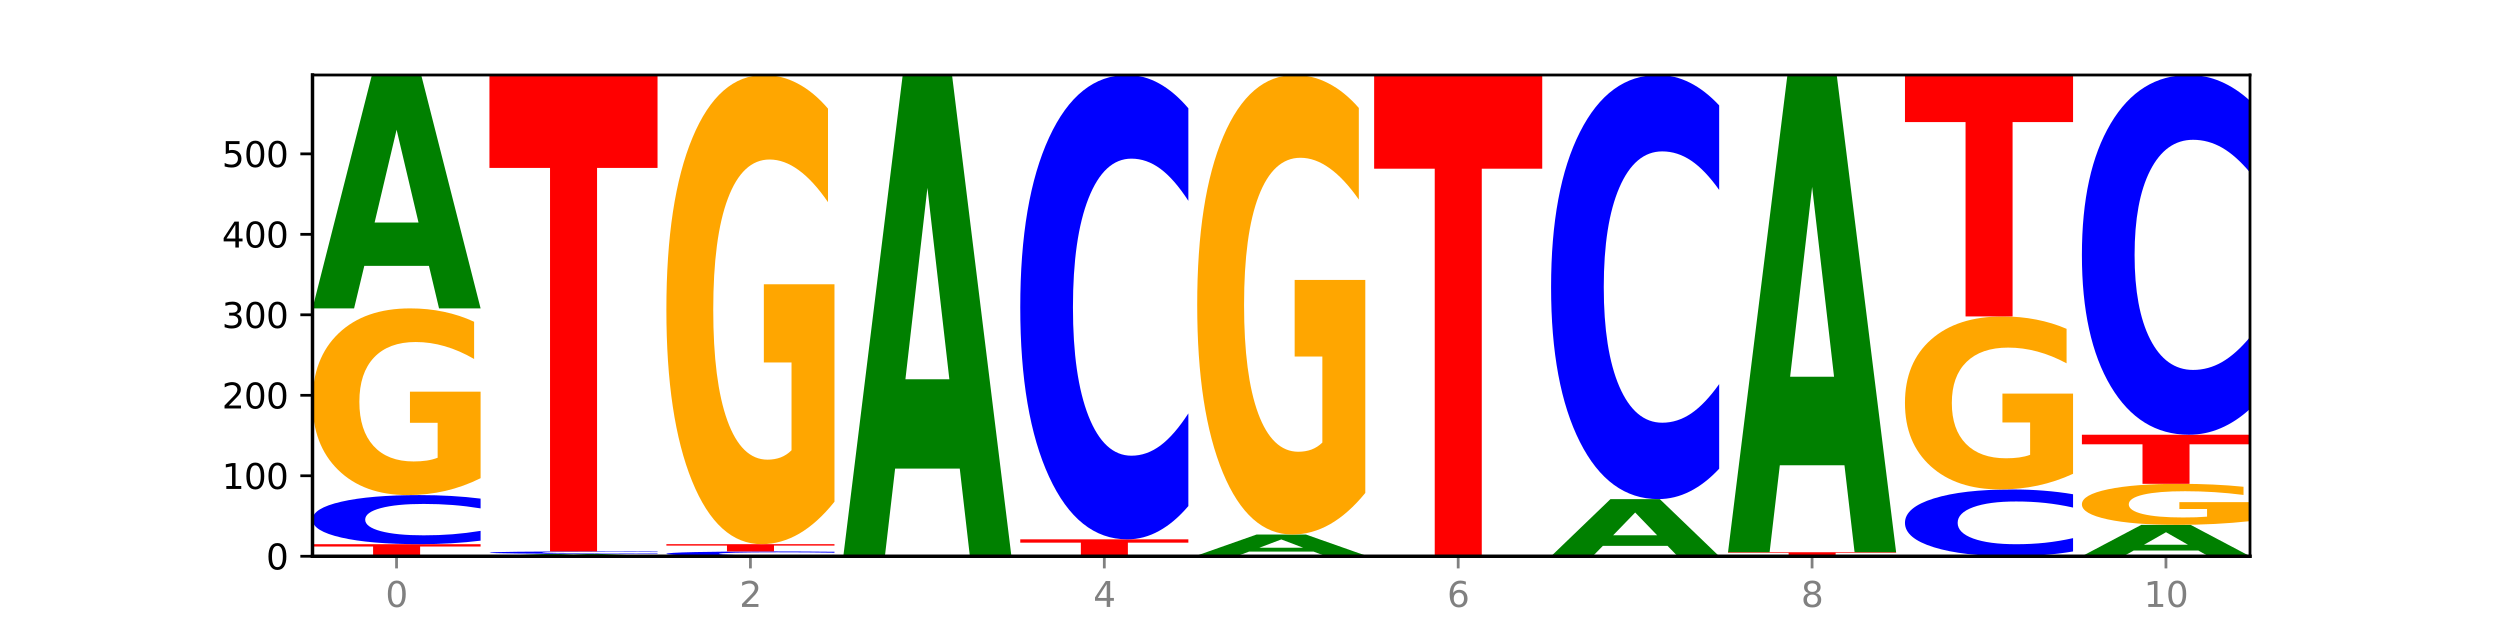 <?xml version="1.0" encoding="utf-8" standalone="no"?>
<!DOCTYPE svg PUBLIC "-//W3C//DTD SVG 1.1//EN"
  "http://www.w3.org/Graphics/SVG/1.1/DTD/svg11.dtd">
<svg xmlns:xlink="http://www.w3.org/1999/xlink" width="720pt" height="180pt" viewBox="0 0 720 180" xmlns="http://www.w3.org/2000/svg" version="1.1">
 <defs>
  <style type="text/css">*{stroke-linejoin: round; stroke-linecap: butt}</style>
 </defs>
 <g id="figure_1">
  <g id="patch_1">
   <path d="M 0 180 
L 720 180 
L 720 0 
L 0 0 
z
" style="fill: #ffffff"/>
  </g>
  <g id="axes_1">
   <g id="patch_2">
    <path d="M 90 160.2 
L 648 160.2 
L 648 21.6 
L 90 21.6 
z
" style="fill: #ffffff"/>
   </g>
   <g id="line2d_1">
    <path d="M 90 160.2 
L 648 160.2 
" clip-path="url(#p12d888c912)" style="fill: none; stroke: #000000; stroke-width: 0.5; stroke-linecap: square"/>
   </g>
   <g id="patch_3">
    <path d="M 90 156.723 
L 138.411 156.723 
L 138.411 157.401 
L 120.994 157.401 
L 120.994 160.2 
L 107.45 160.2 
L 107.45 157.401 
L 90 157.401 
L 90 156.723 
z
" clip-path="url(#p12d888c912)" style="fill: #ff0000"/>
   </g>
   <g id="patch_4">
    <path d="M 138.411 155.71 
Q 134.361 156.212 129.983 156.466 
Q 125.604 156.723 120.835 156.723 
Q 106.613 156.723 98.306 154.819 
Q 90 152.915 90 149.659 
Q 90 146.391 98.306 144.489 
Q 106.613 142.585 120.835 142.585 
Q 125.604 142.585 129.983 142.842 
Q 134.361 143.096 138.411 143.599 
L 138.411 146.417 
Q 134.325 145.751 130.361 145.442 
Q 126.397 145.132 122.018 145.132 
Q 114.163 145.132 109.662 146.338 
Q 105.173 147.541 105.173 149.659 
Q 105.173 151.767 109.662 152.973 
Q 114.163 154.177 122.018 154.177 
Q 126.397 154.177 130.361 153.867 
Q 134.325 153.555 138.411 152.889 
L 138.411 155.71 
z
" clip-path="url(#p12d888c912)" style="fill: #0000ff"/>
   </g>
   <g id="patch_5">
    <path d="M 138.411 137.72 
Q 133.529 140.153 128.277 141.375 
Q 123.026 142.585 117.428 142.585 
Q 104.777 142.585 97.389 135.343 
Q 90 128.101 90 115.716 
Q 90 103.187 97.519 96.001 
Q 105.048 88.814 118.144 88.814 
Q 123.189 88.814 127.811 89.792 
Q 132.444 90.758 136.545 92.668 
L 136.545 103.387 
Q 132.313 100.932 128.126 99.722 
Q 123.938 98.5 119.728 98.5 
Q 111.938 98.5 107.717 102.965 
Q 103.497 107.419 103.497 115.716 
Q 103.497 123.936 107.566 128.423 
Q 111.634 132.9 119.12 132.9 
Q 121.16 132.9 122.907 132.644 
Q 124.654 132.378 126.042 131.822 
L 126.042 121.759 
L 118.068 121.759 
L 118.068 112.795 
L 138.411 112.795 
L 138.411 137.72 
z
" clip-path="url(#p12d888c912)" style="fill: #ffa600"/>
   </g>
   <g id="patch_6">
    <path d="M 123.534 76.57 
L 104.916 76.57 
L 101.977 88.814 
L 90 88.814 
L 107.104 21.6 
L 121.307 21.6 
L 138.411 88.814 
L 126.444 88.814 
L 123.534 76.57 
z
M 107.886 64.095 
L 120.535 64.095 
L 114.22 37.359 
L 107.886 64.095 
z
" clip-path="url(#p12d888c912)" style="fill: #008000"/>
   </g>
   <g id="patch_7">
    <path d="M 174.493 160.073 
L 155.875 160.073 
L 152.935 160.2 
L 140.959 160.2 
L 158.063 159.505 
L 172.266 159.505 
L 189.37 160.2 
L 177.403 160.2 
L 174.493 160.073 
z
M 158.845 159.944 
L 171.494 159.944 
L 165.179 159.668 
L 158.845 159.944 
z
" clip-path="url(#p12d888c912)" style="fill: #008000"/>
   </g>
   <g id="patch_8">
    <path d="M 189.37 159.455 
Q 185.32 159.48 180.942 159.492 
Q 176.563 159.505 171.794 159.505 
Q 157.572 159.505 149.265 159.411 
Q 140.959 159.317 140.959 159.157 
Q 140.959 158.997 149.265 158.903 
Q 157.572 158.809 171.794 158.809 
Q 176.563 158.809 180.942 158.822 
Q 185.32 158.834 189.37 158.859 
L 189.37 158.998 
Q 185.284 158.965 181.32 158.95 
Q 177.356 158.935 172.977 158.935 
Q 165.122 158.935 160.621 158.994 
Q 156.132 159.053 156.132 159.157 
Q 156.132 159.261 160.621 159.32 
Q 165.122 159.379 172.977 159.379 
Q 177.356 159.379 181.32 159.364 
Q 185.284 159.349 189.37 159.316 
L 189.37 159.455 
z
" clip-path="url(#p12d888c912)" style="fill: #0000ff"/>
   </g>
   <g id="patch_9">
    <path d="M 140.959 21.6 
L 189.37 21.6 
L 189.37 48.36 
L 171.953 48.36 
L 171.953 158.809 
L 158.409 158.809 
L 158.409 48.36 
L 140.959 48.36 
L 140.959 21.6 
z
" clip-path="url(#p12d888c912)" style="fill: #ff0000"/>
   </g>
   <g id="patch_10">
    <path d="M 240.329 160.1 
Q 236.279 160.15 231.9 160.175 
Q 227.522 160.2 222.753 160.2 
Q 208.53 160.2 200.224 160.013 
Q 191.918 159.825 191.918 159.505 
Q 191.918 159.184 200.224 158.997 
Q 208.53 158.809 222.753 158.809 
Q 227.522 158.809 231.9 158.835 
Q 236.279 158.86 240.329 158.909 
L 240.329 159.186 
Q 236.243 159.121 232.279 159.09 
Q 228.314 159.06 223.936 159.06 
Q 216.081 159.06 211.58 159.178 
Q 207.091 159.297 207.091 159.505 
Q 207.091 159.713 211.58 159.831 
Q 216.081 159.95 223.936 159.95 
Q 228.314 159.95 232.279 159.919 
Q 236.243 159.888 240.329 159.823 
L 240.329 160.1 
z
" clip-path="url(#p12d888c912)" style="fill: #0000ff"/>
   </g>
   <g id="patch_11">
    <path d="M 191.918 156.723 
L 240.329 156.723 
L 240.329 157.13 
L 222.912 157.13 
L 222.912 158.809 
L 209.368 158.809 
L 209.368 157.13 
L 191.918 157.13 
L 191.918 156.723 
z
" clip-path="url(#p12d888c912)" style="fill: #ff0000"/>
   </g>
   <g id="patch_12">
    <path d="M 240.329 144.498 
Q 235.446 150.611 230.195 153.681 
Q 224.944 156.723 219.346 156.723 
Q 206.695 156.723 199.306 138.525 
Q 191.918 120.326 191.918 89.204 
Q 191.918 57.719 199.437 39.659 
Q 206.966 21.6 220.062 21.6 
Q 225.107 21.6 229.729 24.056 
Q 234.361 26.485 238.463 31.286 
L 238.463 58.221 
Q 234.231 52.052 230.043 49.01 
Q 225.855 45.94 221.646 45.94 
Q 213.856 45.94 209.635 57.16 
Q 205.415 68.353 205.415 89.204 
Q 205.415 109.859 209.483 121.135 
Q 213.552 132.384 221.038 132.384 
Q 223.078 132.384 224.825 131.742 
Q 226.571 131.072 227.96 129.676 
L 227.96 104.388 
L 219.986 104.388 
L 219.986 81.863 
L 240.329 81.863 
L 240.329 144.498 
z
" clip-path="url(#p12d888c912)" style="fill: #ffa600"/>
   </g>
   <g id="patch_13">
    <path d="M 276.411 134.951 
L 257.793 134.951 
L 254.853 160.2 
L 242.877 160.2 
L 259.98 21.6 
L 274.184 21.6 
L 291.288 160.2 
L 279.321 160.2 
L 276.411 134.951 
z
M 260.762 109.228 
L 273.412 109.228 
L 267.097 54.096 
L 260.762 109.228 
z
" clip-path="url(#p12d888c912)" style="fill: #008000"/>
   </g>
   <g id="patch_14">
    <path d="M 293.836 155.333 
L 342.247 155.333 
L 342.247 156.282 
L 324.83 156.282 
L 324.83 160.2 
L 311.286 160.2 
L 311.286 156.282 
L 293.836 156.282 
L 293.836 155.333 
z
" clip-path="url(#p12d888c912)" style="fill: #ff0000"/>
   </g>
   <g id="patch_15">
    <path d="M 342.247 145.747 
Q 338.197 150.498 333.818 152.902 
Q 329.439 155.333 324.67 155.333 
Q 310.448 155.333 302.142 137.321 
Q 293.836 119.31 293.836 88.508 
Q 293.836 57.595 302.142 39.612 
Q 310.448 21.6 324.67 21.6 
Q 329.439 21.6 333.818 24.031 
Q 338.197 26.434 342.247 31.186 
L 342.247 57.844 
Q 338.16 51.546 334.196 48.617 
Q 330.232 45.689 325.853 45.689 
Q 317.998 45.689 313.498 57.098 
Q 309.009 68.48 309.009 88.508 
Q 309.009 108.453 313.498 119.862 
Q 317.998 131.244 325.853 131.244 
Q 330.232 131.244 334.196 128.315 
Q 338.16 125.36 342.247 119.061 
L 342.247 145.747 
z
" clip-path="url(#p12d888c912)" style="fill: #0000ff"/>
   </g>
   <g id="patch_16">
    <path d="M 393.205 160.183 
Q 389.156 160.192 384.777 160.196 
Q 380.398 160.2 375.629 160.2 
Q 361.407 160.2 353.101 160.169 
Q 344.795 160.138 344.795 160.084 
Q 344.795 160.031 353.101 159.999 
Q 361.407 159.968 375.629 159.968 
Q 380.398 159.968 384.777 159.972 
Q 389.156 159.977 393.205 159.985 
L 393.205 160.031 
Q 389.119 160.02 385.155 160.015 
Q 381.191 160.01 376.812 160.01 
Q 368.957 160.01 364.457 160.03 
Q 359.968 160.049 359.968 160.084 
Q 359.968 160.119 364.457 160.139 
Q 368.957 160.158 376.812 160.158 
Q 381.191 160.158 385.155 160.153 
Q 389.119 160.148 393.205 160.137 
L 393.205 160.183 
z
" clip-path="url(#p12d888c912)" style="fill: #0000ff"/>
   </g>
   <g id="patch_17">
    <path d="M 378.329 158.87 
L 359.711 158.87 
L 356.771 159.968 
L 344.795 159.968 
L 361.898 153.942 
L 376.102 153.942 
L 393.205 159.968 
L 381.239 159.968 
L 378.329 158.87 
z
M 362.68 157.752 
L 375.33 157.752 
L 369.015 155.355 
L 362.68 157.752 
z
" clip-path="url(#p12d888c912)" style="fill: #008000"/>
   </g>
   <g id="patch_18">
    <path d="M 393.205 141.968 
Q 388.323 147.955 383.072 150.962 
Q 377.821 153.942 372.222 153.942 
Q 359.572 153.942 352.183 136.118 
Q 344.795 118.294 344.795 87.812 
Q 344.795 56.975 352.313 39.288 
Q 359.843 21.6 372.938 21.6 
Q 377.983 21.6 382.605 24.006 
Q 387.238 26.384 391.339 31.086 
L 391.339 57.467 
Q 387.108 51.426 382.92 48.446 
Q 378.732 45.439 374.522 45.439 
Q 366.732 45.439 362.512 56.428 
Q 358.291 67.391 358.291 87.812 
Q 358.291 108.042 362.36 119.086 
Q 366.429 130.104 373.915 130.104 
Q 375.955 130.104 377.701 129.475 
Q 379.448 128.819 380.837 127.452 
L 380.837 102.684 
L 372.862 102.684 
L 372.862 80.622 
L 393.205 80.622 
L 393.205 141.968 
z
" clip-path="url(#p12d888c912)" style="fill: #ffa600"/>
   </g>
   <g id="patch_19">
    <path d="M 444.164 160.183 
Q 440.115 160.192 435.736 160.196 
Q 431.357 160.2 426.588 160.2 
Q 412.366 160.2 404.06 160.169 
Q 395.753 160.138 395.753 160.084 
Q 395.753 160.031 404.06 159.999 
Q 412.366 159.968 426.588 159.968 
Q 431.357 159.968 435.736 159.972 
Q 440.115 159.977 444.164 159.985 
L 444.164 160.031 
Q 440.078 160.02 436.114 160.015 
Q 432.15 160.01 427.771 160.01 
Q 419.916 160.01 415.415 160.03 
Q 410.927 160.049 410.927 160.084 
Q 410.927 160.119 415.415 160.139 
Q 419.916 160.158 427.771 160.158 
Q 432.15 160.158 436.114 160.153 
Q 440.078 160.148 444.164 160.137 
L 444.164 160.183 
z
" clip-path="url(#p12d888c912)" style="fill: #0000ff"/>
   </g>
   <g id="patch_20">
    <path d="M 395.753 21.6 
L 444.164 21.6 
L 444.164 48.586 
L 426.748 48.586 
L 426.748 159.968 
L 413.204 159.968 
L 413.204 48.586 
L 395.753 48.586 
L 395.753 21.6 
z
" clip-path="url(#p12d888c912)" style="fill: #ff0000"/>
   </g>
   <g id="patch_21">
    <path d="M 480.247 157.202 
L 461.629 157.202 
L 458.689 160.2 
L 446.712 160.2 
L 463.816 143.744 
L 478.02 143.744 
L 495.123 160.2 
L 483.157 160.2 
L 480.247 157.202 
z
M 464.598 154.148 
L 477.248 154.148 
L 470.933 147.602 
L 464.598 154.148 
z
" clip-path="url(#p12d888c912)" style="fill: #008000"/>
   </g>
   <g id="patch_22">
    <path d="M 495.123 134.989 
Q 491.074 139.329 486.695 141.524 
Q 482.316 143.744 477.547 143.744 
Q 463.325 143.744 455.019 127.293 
Q 446.712 110.843 446.712 82.71 
Q 446.712 54.476 455.019 38.051 
Q 463.325 21.6 477.547 21.6 
Q 482.316 21.6 486.695 23.82 
Q 491.074 26.015 495.123 30.355 
L 495.123 54.703 
Q 491.037 48.951 487.073 46.276 
Q 483.109 43.602 478.73 43.602 
Q 470.875 43.602 466.374 54.022 
Q 461.886 64.417 461.886 82.71 
Q 461.886 100.927 466.374 111.347 
Q 470.875 121.743 478.73 121.743 
Q 483.109 121.743 487.073 119.068 
Q 491.037 116.368 495.123 110.616 
L 495.123 134.989 
z
" clip-path="url(#p12d888c912)" style="fill: #0000ff"/>
   </g>
   <g id="patch_23">
    <path d="M 546.082 160.179 
Q 541.2 160.19 535.949 160.195 
Q 530.697 160.2 525.099 160.2 
Q 512.448 160.2 505.06 160.169 
Q 497.671 160.138 497.671 160.084 
Q 497.671 160.03 505.19 159.999 
Q 512.72 159.968 525.815 159.968 
Q 530.86 159.968 535.482 159.972 
Q 540.115 159.977 544.216 159.985 
L 544.216 160.031 
Q 539.985 160.02 535.797 160.015 
Q 531.609 160.01 527.399 160.01 
Q 519.609 160.01 515.389 160.029 
Q 511.168 160.048 511.168 160.084 
Q 511.168 160.12 515.237 160.139 
Q 519.305 160.158 526.792 160.158 
Q 528.831 160.158 530.578 160.157 
Q 532.325 160.156 533.714 160.154 
L 533.714 160.11 
L 525.739 160.11 
L 525.739 160.072 
L 546.082 160.072 
L 546.082 160.179 
z
" clip-path="url(#p12d888c912)" style="fill: #ffa600"/>
   </g>
   <g id="patch_24">
    <path d="M 497.671 159.041 
L 546.082 159.041 
L 546.082 159.222 
L 528.666 159.222 
L 528.666 159.968 
L 515.122 159.968 
L 515.122 159.222 
L 497.671 159.222 
L 497.671 159.041 
z
" clip-path="url(#p12d888c912)" style="fill: #ff0000"/>
   </g>
   <g id="patch_25">
    <path d="M 531.206 134.004 
L 512.587 134.004 
L 509.648 159.041 
L 497.671 159.041 
L 514.775 21.6 
L 528.979 21.6 
L 546.082 159.041 
L 534.116 159.041 
L 531.206 134.004 
z
M 515.557 108.495 
L 528.206 108.495 
L 521.892 53.825 
L 515.557 108.495 
z
" clip-path="url(#p12d888c912)" style="fill: #008000"/>
   </g>
   <g id="patch_26">
    <path d="M 597.041 158.821 
Q 592.992 159.505 588.613 159.85 
Q 584.234 160.2 579.465 160.2 
Q 565.243 160.2 556.936 157.609 
Q 548.63 155.018 548.63 150.587 
Q 548.63 146.141 556.936 143.554 
Q 565.243 140.963 579.465 140.963 
Q 584.234 140.963 588.613 141.313 
Q 592.992 141.658 597.041 142.342 
L 597.041 146.176 
Q 592.955 145.27 588.991 144.849 
Q 585.027 144.428 580.648 144.428 
Q 572.793 144.428 568.292 146.069 
Q 563.804 147.706 563.804 150.587 
Q 563.804 153.456 568.292 155.098 
Q 572.793 156.735 580.648 156.735 
Q 585.027 156.735 588.991 156.314 
Q 592.955 155.888 597.041 154.982 
L 597.041 158.821 
z
" clip-path="url(#p12d888c912)" style="fill: #0000ff"/>
   </g>
   <g id="patch_27">
    <path d="M 597.041 136.454 
Q 592.159 138.709 586.908 139.841 
Q 581.656 140.963 576.058 140.963 
Q 563.407 140.963 556.019 134.251 
Q 548.63 127.54 548.63 116.063 
Q 548.63 104.452 556.149 97.792 
Q 563.679 91.132 576.774 91.132 
Q 581.819 91.132 586.441 92.038 
Q 591.074 92.933 595.175 94.704 
L 595.175 104.637 
Q 590.944 102.362 586.756 101.24 
Q 582.568 100.108 578.358 100.108 
Q 570.568 100.108 566.348 104.246 
Q 562.127 108.373 562.127 116.063 
Q 562.127 123.68 566.196 127.839 
Q 570.264 131.987 577.75 131.987 
Q 579.79 131.987 581.537 131.75 
Q 583.284 131.503 584.673 130.988 
L 584.673 121.662 
L 576.698 121.662 
L 576.698 113.356 
L 597.041 113.356 
L 597.041 136.454 
z
" clip-path="url(#p12d888c912)" style="fill: #ffa600"/>
   </g>
   <g id="patch_28">
    <path d="M 548.63 21.6 
L 597.041 21.6 
L 597.041 35.161 
L 579.624 35.161 
L 579.624 91.132 
L 566.081 91.132 
L 566.081 35.161 
L 548.63 35.161 
L 548.63 21.6 
z
" clip-path="url(#p12d888c912)" style="fill: #ff0000"/>
   </g>
   <g id="patch_29">
    <path d="M 633.123 158.553 
L 614.505 158.553 
L 611.566 160.2 
L 599.589 160.2 
L 616.693 151.161 
L 630.896 151.161 
L 648 160.2 
L 636.033 160.2 
L 633.123 158.553 
z
M 617.475 156.876 
L 630.124 156.876 
L 623.809 153.28 
L 617.475 156.876 
z
" clip-path="url(#p12d888c912)" style="fill: #008000"/>
   </g>
   <g id="patch_30">
    <path d="M 648 150.091 
Q 643.118 150.626 637.866 150.895 
Q 632.615 151.161 627.017 151.161 
Q 614.366 151.161 606.978 149.569 
Q 599.589 147.977 599.589 145.254 
Q 599.589 142.5 607.108 140.92 
Q 614.637 139.34 627.733 139.34 
Q 632.778 139.34 637.4 139.555 
Q 642.033 139.768 646.134 140.188 
L 646.134 142.544 
Q 641.903 142.004 637.715 141.738 
Q 633.527 141.47 629.317 141.47 
Q 621.527 141.47 617.306 142.451 
Q 613.086 143.43 613.086 145.254 
Q 613.086 147.061 617.155 148.048 
Q 621.223 149.032 628.709 149.032 
Q 630.749 149.032 632.496 148.976 
Q 634.243 148.917 635.631 148.795 
L 635.631 146.583 
L 627.657 146.583 
L 627.657 144.612 
L 648 144.612 
L 648 150.091 
z
" clip-path="url(#p12d888c912)" style="fill: #ffa600"/>
   </g>
   <g id="patch_31">
    <path d="M 599.589 125.202 
L 648 125.202 
L 648 127.96 
L 630.583 127.96 
L 630.583 139.34 
L 617.04 139.34 
L 617.04 127.96 
L 599.589 127.96 
L 599.589 125.202 
z
" clip-path="url(#p12d888c912)" style="fill: #ff0000"/>
   </g>
   <g id="patch_32">
    <path d="M 648 117.776 
Q 643.951 121.457 639.572 123.319 
Q 635.193 125.202 630.424 125.202 
Q 616.202 125.202 607.895 111.249 
Q 599.589 97.295 599.589 73.433 
Q 599.589 49.486 607.895 35.553 
Q 616.202 21.6 630.424 21.6 
Q 635.193 21.6 639.572 23.483 
Q 643.951 25.345 648 29.026 
L 648 49.678 
Q 643.914 44.799 639.95 42.53 
Q 635.986 40.262 631.607 40.262 
Q 623.752 40.262 619.251 49.1 
Q 614.762 57.918 614.762 73.433 
Q 614.762 88.885 619.251 97.723 
Q 623.752 106.541 631.607 106.541 
Q 635.986 106.541 639.95 104.272 
Q 643.914 101.982 648 97.103 
L 648 117.776 
z
" clip-path="url(#p12d888c912)" style="fill: #0000ff"/>
   </g>
   <g id="matplotlib.axis_1">
    <g id="xtick_1">
     <g id="line2d_2">
      <defs>
       <path id="m11443aa7ce" d="M 0 0 
L 0 3.5 
" style="stroke: #808080; stroke-width: 0.8"/>
      </defs>
      <g>
       <use xlink:href="#m11443aa7ce" x="114.205" y="160.2" style="fill: #808080; stroke: #808080; stroke-width: 0.8"/>
      </g>
     </g>
     <g id="text_1">
      <!-- 0 -->
      <g style="fill: #808080" transform="translate(111.024 174.798) scale(0.1 -0.1)">
       <defs>
        <path id="DejaVuSans-30" d="M 2034 4250 
Q 1547 4250 1301 3770 
Q 1056 3291 1056 2328 
Q 1056 1369 1301 889 
Q 1547 409 2034 409 
Q 2525 409 2770 889 
Q 3016 1369 3016 2328 
Q 3016 3291 2770 3770 
Q 2525 4250 2034 4250 
z
M 2034 4750 
Q 2819 4750 3233 4129 
Q 3647 3509 3647 2328 
Q 3647 1150 3233 529 
Q 2819 -91 2034 -91 
Q 1250 -91 836 529 
Q 422 1150 422 2328 
Q 422 3509 836 4129 
Q 1250 4750 2034 4750 
z
" transform="scale(0.016)"/>
       </defs>
       <use xlink:href="#DejaVuSans-30"/>
      </g>
     </g>
    </g>
    <g id="xtick_2">
     <g id="line2d_3">
      <g>
       <use xlink:href="#m11443aa7ce" x="216.123" y="160.2" style="fill: #808080; stroke: #808080; stroke-width: 0.8"/>
      </g>
     </g>
     <g id="text_2">
      <!-- 2 -->
      <g style="fill: #808080" transform="translate(212.942 174.798) scale(0.1 -0.1)">
       <defs>
        <path id="DejaVuSans-32" d="M 1228 531 
L 3431 531 
L 3431 0 
L 469 0 
L 469 531 
Q 828 903 1448 1529 
Q 2069 2156 2228 2338 
Q 2531 2678 2651 2914 
Q 2772 3150 2772 3378 
Q 2772 3750 2511 3984 
Q 2250 4219 1831 4219 
Q 1534 4219 1204 4116 
Q 875 4013 500 3803 
L 500 4441 
Q 881 4594 1212 4672 
Q 1544 4750 1819 4750 
Q 2544 4750 2975 4387 
Q 3406 4025 3406 3419 
Q 3406 3131 3298 2873 
Q 3191 2616 2906 2266 
Q 2828 2175 2409 1742 
Q 1991 1309 1228 531 
z
" transform="scale(0.016)"/>
       </defs>
       <use xlink:href="#DejaVuSans-32"/>
      </g>
     </g>
    </g>
    <g id="xtick_3">
     <g id="line2d_4">
      <g>
       <use xlink:href="#m11443aa7ce" x="318.041" y="160.2" style="fill: #808080; stroke: #808080; stroke-width: 0.8"/>
      </g>
     </g>
     <g id="text_3">
      <!-- 4 -->
      <g style="fill: #808080" transform="translate(314.86 174.798) scale(0.1 -0.1)">
       <defs>
        <path id="DejaVuSans-34" d="M 2419 4116 
L 825 1625 
L 2419 1625 
L 2419 4116 
z
M 2253 4666 
L 3047 4666 
L 3047 1625 
L 3713 1625 
L 3713 1100 
L 3047 1100 
L 3047 0 
L 2419 0 
L 2419 1100 
L 313 1100 
L 313 1709 
L 2253 4666 
z
" transform="scale(0.016)"/>
       </defs>
       <use xlink:href="#DejaVuSans-34"/>
      </g>
     </g>
    </g>
    <g id="xtick_4">
     <g id="line2d_5">
      <g>
       <use xlink:href="#m11443aa7ce" x="419.959" y="160.2" style="fill: #808080; stroke: #808080; stroke-width: 0.8"/>
      </g>
     </g>
     <g id="text_4">
      <!-- 6 -->
      <g style="fill: #808080" transform="translate(416.778 174.798) scale(0.1 -0.1)">
       <defs>
        <path id="DejaVuSans-36" d="M 2113 2584 
Q 1688 2584 1439 2293 
Q 1191 2003 1191 1497 
Q 1191 994 1439 701 
Q 1688 409 2113 409 
Q 2538 409 2786 701 
Q 3034 994 3034 1497 
Q 3034 2003 2786 2293 
Q 2538 2584 2113 2584 
z
M 3366 4563 
L 3366 3988 
Q 3128 4100 2886 4159 
Q 2644 4219 2406 4219 
Q 1781 4219 1451 3797 
Q 1122 3375 1075 2522 
Q 1259 2794 1537 2939 
Q 1816 3084 2150 3084 
Q 2853 3084 3261 2657 
Q 3669 2231 3669 1497 
Q 3669 778 3244 343 
Q 2819 -91 2113 -91 
Q 1303 -91 875 529 
Q 447 1150 447 2328 
Q 447 3434 972 4092 
Q 1497 4750 2381 4750 
Q 2619 4750 2861 4703 
Q 3103 4656 3366 4563 
z
" transform="scale(0.016)"/>
       </defs>
       <use xlink:href="#DejaVuSans-36"/>
      </g>
     </g>
    </g>
    <g id="xtick_5">
     <g id="line2d_6">
      <g>
       <use xlink:href="#m11443aa7ce" x="521.877" y="160.2" style="fill: #808080; stroke: #808080; stroke-width: 0.8"/>
      </g>
     </g>
     <g id="text_5">
      <!-- 8 -->
      <g style="fill: #808080" transform="translate(518.695 174.798) scale(0.1 -0.1)">
       <defs>
        <path id="DejaVuSans-38" d="M 2034 2216 
Q 1584 2216 1326 1975 
Q 1069 1734 1069 1313 
Q 1069 891 1326 650 
Q 1584 409 2034 409 
Q 2484 409 2743 651 
Q 3003 894 3003 1313 
Q 3003 1734 2745 1975 
Q 2488 2216 2034 2216 
z
M 1403 2484 
Q 997 2584 770 2862 
Q 544 3141 544 3541 
Q 544 4100 942 4425 
Q 1341 4750 2034 4750 
Q 2731 4750 3128 4425 
Q 3525 4100 3525 3541 
Q 3525 3141 3298 2862 
Q 3072 2584 2669 2484 
Q 3125 2378 3379 2068 
Q 3634 1759 3634 1313 
Q 3634 634 3220 271 
Q 2806 -91 2034 -91 
Q 1263 -91 848 271 
Q 434 634 434 1313 
Q 434 1759 690 2068 
Q 947 2378 1403 2484 
z
M 1172 3481 
Q 1172 3119 1398 2916 
Q 1625 2713 2034 2713 
Q 2441 2713 2670 2916 
Q 2900 3119 2900 3481 
Q 2900 3844 2670 4047 
Q 2441 4250 2034 4250 
Q 1625 4250 1398 4047 
Q 1172 3844 1172 3481 
z
" transform="scale(0.016)"/>
       </defs>
       <use xlink:href="#DejaVuSans-38"/>
      </g>
     </g>
    </g>
    <g id="xtick_6">
     <g id="line2d_7">
      <g>
       <use xlink:href="#m11443aa7ce" x="623.795" y="160.2" style="fill: #808080; stroke: #808080; stroke-width: 0.8"/>
      </g>
     </g>
     <g id="text_6">
      <!-- 10 -->
      <g style="fill: #808080" transform="translate(617.432 174.798) scale(0.1 -0.1)">
       <defs>
        <path id="DejaVuSans-31" d="M 794 531 
L 1825 531 
L 1825 4091 
L 703 3866 
L 703 4441 
L 1819 4666 
L 2450 4666 
L 2450 531 
L 3481 531 
L 3481 0 
L 794 0 
L 794 531 
z
" transform="scale(0.016)"/>
       </defs>
       <use xlink:href="#DejaVuSans-31"/>
       <use xlink:href="#DejaVuSans-30" x="63.623"/>
      </g>
     </g>
    </g>
   </g>
   <g id="matplotlib.axis_2">
    <g id="ytick_1">
     <g id="line2d_8">
      <defs>
       <path id="m1bb852a855" d="M 0 0 
L -3.5 0 
" style="stroke: #000000; stroke-width: 0.8"/>
      </defs>
      <g>
       <use xlink:href="#m1bb852a855" x="90" y="160.2" style="stroke: #000000; stroke-width: 0.8"/>
      </g>
     </g>
     <g id="text_7">
      <!-- 0 -->
      <g transform="translate(76.638 163.999) scale(0.1 -0.1)">
       <use xlink:href="#DejaVuSans-30"/>
      </g>
     </g>
    </g>
    <g id="ytick_2">
     <g id="line2d_9">
      <g>
       <use xlink:href="#m1bb852a855" x="90" y="137.023" style="stroke: #000000; stroke-width: 0.8"/>
      </g>
     </g>
     <g id="text_8">
      <!-- 100 -->
      <g transform="translate(63.913 140.822) scale(0.1 -0.1)">
       <use xlink:href="#DejaVuSans-31"/>
       <use xlink:href="#DejaVuSans-30" x="63.623"/>
       <use xlink:href="#DejaVuSans-30" x="127.246"/>
      </g>
     </g>
    </g>
    <g id="ytick_3">
     <g id="line2d_10">
      <g>
       <use xlink:href="#m1bb852a855" x="90" y="113.845" style="stroke: #000000; stroke-width: 0.8"/>
      </g>
     </g>
     <g id="text_9">
      <!-- 200 -->
      <g transform="translate(63.913 117.645) scale(0.1 -0.1)">
       <use xlink:href="#DejaVuSans-32"/>
       <use xlink:href="#DejaVuSans-30" x="63.623"/>
       <use xlink:href="#DejaVuSans-30" x="127.246"/>
      </g>
     </g>
    </g>
    <g id="ytick_4">
     <g id="line2d_11">
      <g>
       <use xlink:href="#m1bb852a855" x="90" y="90.668" style="stroke: #000000; stroke-width: 0.8"/>
      </g>
     </g>
     <g id="text_10">
      <!-- 300 -->
      <g transform="translate(63.913 94.467) scale(0.1 -0.1)">
       <defs>
        <path id="DejaVuSans-33" d="M 2597 2516 
Q 3050 2419 3304 2112 
Q 3559 1806 3559 1356 
Q 3559 666 3084 287 
Q 2609 -91 1734 -91 
Q 1441 -91 1130 -33 
Q 819 25 488 141 
L 488 750 
Q 750 597 1062 519 
Q 1375 441 1716 441 
Q 2309 441 2620 675 
Q 2931 909 2931 1356 
Q 2931 1769 2642 2001 
Q 2353 2234 1838 2234 
L 1294 2234 
L 1294 2753 
L 1863 2753 
Q 2328 2753 2575 2939 
Q 2822 3125 2822 3475 
Q 2822 3834 2567 4026 
Q 2313 4219 1838 4219 
Q 1578 4219 1281 4162 
Q 984 4106 628 3988 
L 628 4550 
Q 988 4650 1302 4700 
Q 1616 4750 1894 4750 
Q 2613 4750 3031 4423 
Q 3450 4097 3450 3541 
Q 3450 3153 3228 2886 
Q 3006 2619 2597 2516 
z
" transform="scale(0.016)"/>
       </defs>
       <use xlink:href="#DejaVuSans-33"/>
       <use xlink:href="#DejaVuSans-30" x="63.623"/>
       <use xlink:href="#DejaVuSans-30" x="127.246"/>
      </g>
     </g>
    </g>
    <g id="ytick_5">
     <g id="line2d_12">
      <g>
       <use xlink:href="#m1bb852a855" x="90" y="67.491" style="stroke: #000000; stroke-width: 0.8"/>
      </g>
     </g>
     <g id="text_11">
      <!-- 400 -->
      <g transform="translate(63.913 71.29) scale(0.1 -0.1)">
       <use xlink:href="#DejaVuSans-34"/>
       <use xlink:href="#DejaVuSans-30" x="63.623"/>
       <use xlink:href="#DejaVuSans-30" x="127.246"/>
      </g>
     </g>
    </g>
    <g id="ytick_6">
     <g id="line2d_13">
      <g>
       <use xlink:href="#m1bb852a855" x="90" y="44.314" style="stroke: #000000; stroke-width: 0.8"/>
      </g>
     </g>
     <g id="text_12">
      <!-- 500 -->
      <g transform="translate(63.913 48.113) scale(0.1 -0.1)">
       <defs>
        <path id="DejaVuSans-35" d="M 691 4666 
L 3169 4666 
L 3169 4134 
L 1269 4134 
L 1269 2991 
Q 1406 3038 1543 3061 
Q 1681 3084 1819 3084 
Q 2600 3084 3056 2656 
Q 3513 2228 3513 1497 
Q 3513 744 3044 326 
Q 2575 -91 1722 -91 
Q 1428 -91 1123 -41 
Q 819 9 494 109 
L 494 744 
Q 775 591 1075 516 
Q 1375 441 1709 441 
Q 2250 441 2565 725 
Q 2881 1009 2881 1497 
Q 2881 1984 2565 2268 
Q 2250 2553 1709 2553 
Q 1456 2553 1204 2497 
Q 953 2441 691 2322 
L 691 4666 
z
" transform="scale(0.016)"/>
       </defs>
       <use xlink:href="#DejaVuSans-35"/>
       <use xlink:href="#DejaVuSans-30" x="63.623"/>
       <use xlink:href="#DejaVuSans-30" x="127.246"/>
      </g>
     </g>
    </g>
   </g>
   <g id="patch_33">
    <path d="M 90 160.2 
L 90 21.6 
" style="fill: none; stroke: #000000; stroke-linejoin: miter; stroke-linecap: square"/>
   </g>
   <g id="patch_34">
    <path d="M 648 160.2 
L 648 21.6 
" style="fill: none; stroke: #000000; stroke-width: 0.8; stroke-linejoin: miter; stroke-linecap: square"/>
   </g>
   <g id="patch_35">
    <path d="M 90 160.2 
L 648 160.2 
" style="fill: none; stroke: #000000; stroke-linejoin: miter; stroke-linecap: square"/>
   </g>
   <g id="patch_36">
    <path d="M 90 21.6 
L 648 21.6 
" style="fill: none; stroke: #000000; stroke-width: 0.8; stroke-linejoin: miter; stroke-linecap: square"/>
   </g>
  </g>
 </g>
 <defs>
  <clipPath id="p12d888c912">
   <rect x="90" y="21.6" width="558" height="138.6"/>
  </clipPath>
 </defs>
</svg>
